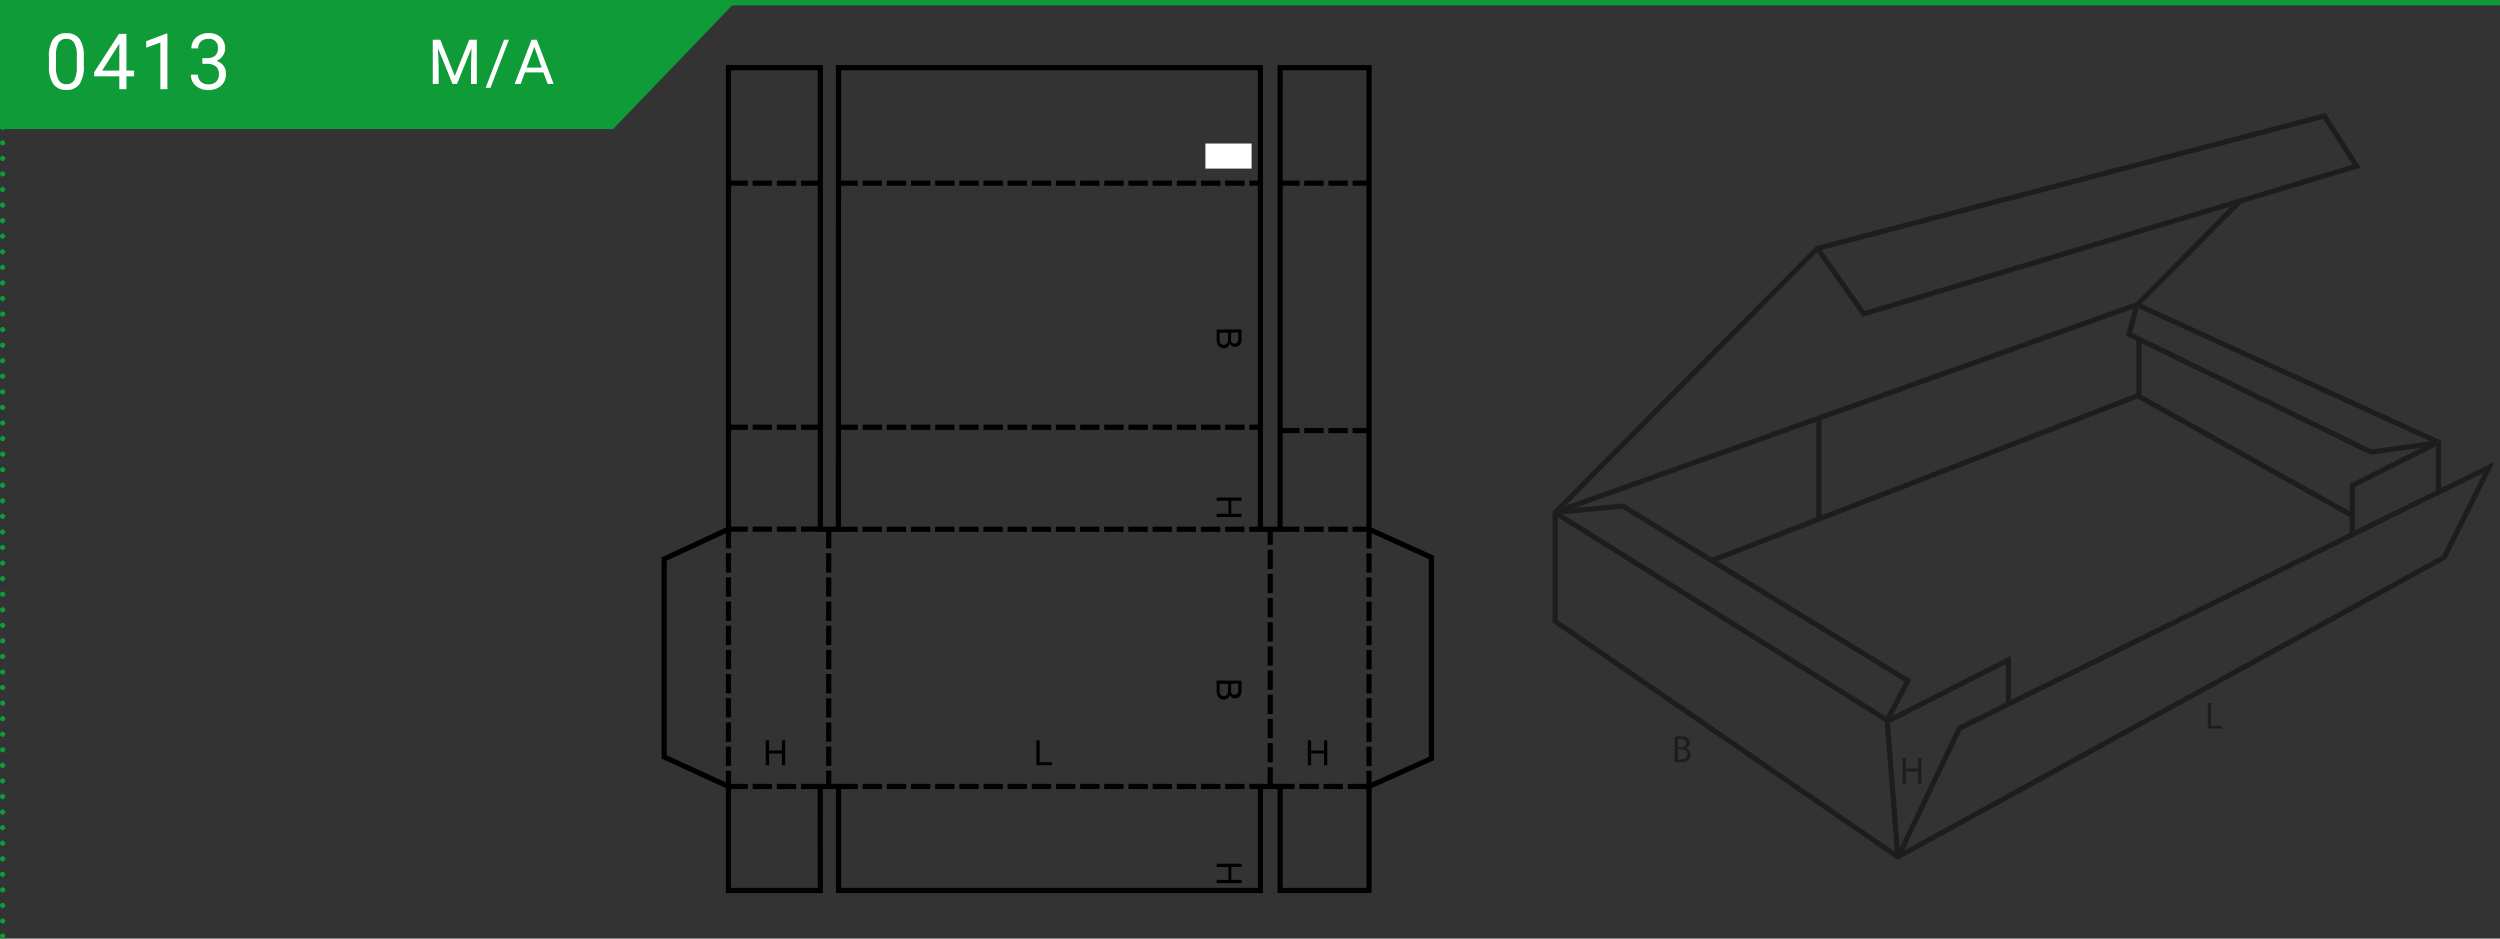 <svg xmlns="http://www.w3.org/2000/svg" xmlns:xlink="http://www.w3.org/1999/xlink" width="964px" height="362px" viewBox="0 0 481.89 180.89"><rect x="0" y="0" width="481.89" height="180.89" fill="#333333" stroke="none"/><defs><style>.cls-1,.cls-3,.cls-5,.cls-6,.cls-7,.cls-9{fill:none;}.cls-2{fill:#109b39;}.cls-3,.cls-5,.cls-6{stroke:#109b39;}.cls-4{fill:#fff;}.cls-5,.cls-6{stroke-linecap:round;stroke-linejoin:round;}.cls-5{stroke-dasharray:0 3;}.cls-7{stroke:#000;stroke-miterlimit:10;}.cls-8{clip-path:url(#clip-path);}.cls-9{stroke:#1d1d1b;}.cls-10{fill:#1d1d1b;}.cls-11{clip-path:url(#clip-path-2);}</style><clipPath id="clip-path"><polygon class="cls-1" points="123.42 8.01 123.03 8.41 123.03 176.6 280.9 176.6 280.9 8.01 123.42 8.01"/></clipPath><clipPath id="clip-path-2"><rect class="cls-1" x="297.76" y="20.32" width="184" height="146.81"/></clipPath></defs><g id="Ebene_2" data-name="Ebene 2"><g id="Ebene_1-2" data-name="Ebene 1"><polygon class="cls-2" points="0 0.11 0 24.84 118.18 24.84 141.98 0.11 0 0.11"/><line class="cls-3" y1="0.5" x2="481.89" y2="0.5"/><path class="cls-4" d="M84.87,7.62l2.79,7,2.79-7h1.46v8.53H90.79V12.83l.1-3.59-2.8,6.91h-.86l-2.8-6.89.12,3.57v3.32H83.42V7.62Z"/><path class="cls-4" d="M94.54,16.89h-.93l3.56-9.27h.93Z"/><path class="cls-4" d="M104.74,13.92h-3.57l-.81,2.23H99.2l3.26-8.53h1l3.26,8.53h-1.15ZM101.51,13h2.9L103,9Z"/><line class="cls-5" x1="0.5" y1="3.5" x2="0.5" y2="178.89"/><path class="cls-6" d="M.5,180.39h0M.5.5h0"/><path class="cls-4" d="M16.16,12.61a6.24,6.24,0,0,1-.81,3.54,2.89,2.89,0,0,1-2.54,1.15,2.9,2.9,0,0,1-2.53-1.13,5.85,5.85,0,0,1-.85-3.38V11a6.05,6.05,0,0,1,.81-3.49,2.94,2.94,0,0,1,2.55-1.14,2.93,2.93,0,0,1,2.54,1.1,5.82,5.82,0,0,1,.83,3.4Zm-1.35-1.85a4.86,4.86,0,0,0-.49-2.51,1.65,1.65,0,0,0-1.53-.79,1.63,1.63,0,0,0-1.51.78,4.85,4.85,0,0,0-.49,2.41v2.17a5,5,0,0,0,.5,2.55,1.66,1.66,0,0,0,1.52.83,1.64,1.64,0,0,0,1.49-.78A5,5,0,0,0,14.81,13Z"/><path class="cls-4" d="M24.37,13.57h1.48v1.11H24.37v2.48H23V14.68H18.15v-.8l4.78-7.39h1.44Zm-4.68,0H23V8.35l-.17.29Z"/><path class="cls-4" d="M32.27,17.16H30.91v-9l-2.73,1V7.9l3.88-1.46h.21Z"/><path class="cls-4" d="M39,11.17h1a2.24,2.24,0,0,0,1.51-.51A1.69,1.69,0,0,0,42,9.33a1.65,1.65,0,0,0-1.87-1.87,2,2,0,0,0-1.4.5,1.76,1.76,0,0,0-.52,1.33H36.89a2.73,2.73,0,0,1,.93-2.11,3.41,3.41,0,0,1,2.35-.83,3.34,3.34,0,0,1,2.37.79,2.91,2.91,0,0,1,.86,2.22,2.27,2.27,0,0,1-.46,1.35,2.7,2.7,0,0,1-1.22,1,2.61,2.61,0,0,1,1.36.92,2.55,2.55,0,0,1,.48,1.57,2.93,2.93,0,0,1-.94,2.28,3.53,3.53,0,0,1-2.44.84,3.59,3.59,0,0,1-2.44-.81,2.69,2.69,0,0,1-.94-2.15h1.36a1.73,1.73,0,0,0,.55,1.35,2.05,2.05,0,0,0,1.47.51,2,2,0,0,0,1.5-.52,2,2,0,0,0,.52-1.47,1.81,1.81,0,0,0-.57-1.43A2.5,2.5,0,0,0,40,12.27H39Z"/><line class="cls-7" x1="246.74" y1="101.98" x2="250.47" y2="101.98"/><line class="cls-7" x1="251.4" y1="101.98" x2="255.13" y2="101.98"/><line class="cls-7" x1="256.06" y1="101.98" x2="259.79" y2="101.98"/><line class="cls-7" x1="260.72" y1="101.98" x2="263.89" y2="101.98"/><line class="cls-7" x1="161.6" y1="101.98" x2="165.33" y2="101.98"/><line class="cls-7" x1="166.26" y1="101.98" x2="169.99" y2="101.98"/><line class="cls-7" x1="170.92" y1="101.98" x2="174.65" y2="101.98"/><line class="cls-7" x1="175.58" y1="101.98" x2="179.31" y2="101.98"/><line class="cls-7" x1="180.24" y1="101.98" x2="183.97" y2="101.98"/><line class="cls-7" x1="184.9" y1="101.98" x2="188.63" y2="101.98"/><line class="cls-7" x1="189.56" y1="101.98" x2="193.29" y2="101.98"/><line class="cls-7" x1="194.22" y1="101.98" x2="197.93" y2="101.98"/><line class="cls-7" x1="198.86" y1="101.98" x2="202.59" y2="101.98"/><line class="cls-7" x1="203.52" y1="101.98" x2="207.25" y2="101.98"/><line class="cls-7" x1="208.18" y1="101.98" x2="211.91" y2="101.98"/><line class="cls-7" x1="212.84" y1="101.98" x2="216.57" y2="101.98"/><line class="cls-7" x1="217.5" y1="101.98" x2="221.23" y2="101.98"/><line class="cls-7" x1="222.16" y1="101.98" x2="225.89" y2="101.98"/><line class="cls-7" x1="226.82" y1="101.98" x2="230.55" y2="101.98"/><line class="cls-7" x1="231.48" y1="101.98" x2="235.21" y2="101.98"/><line class="cls-7" x1="236.14" y1="101.98" x2="239.87" y2="101.98"/><line class="cls-7" x1="240.8" y1="101.98" x2="242.95" y2="101.98"/><line class="cls-7" x1="244.84" y1="151.56" x2="244.84" y2="147.85"/><line class="cls-7" x1="244.84" y1="146.92" x2="244.84" y2="143.19"/><line class="cls-7" x1="244.84" y1="142.26" x2="244.84" y2="138.53"/><line class="cls-7" x1="244.84" y1="137.6" x2="244.84" y2="133.87"/><line class="cls-7" x1="244.84" y1="132.94" x2="244.84" y2="129.21"/><line class="cls-7" x1="244.84" y1="128.28" x2="244.84" y2="124.55"/><line class="cls-7" x1="244.84" y1="123.62" x2="244.84" y2="119.89"/><line class="cls-7" x1="244.84" y1="118.96" x2="244.84" y2="115.23"/><line class="cls-7" x1="244.84" y1="114.3" x2="244.84" y2="110.57"/><line class="cls-7" x1="244.84" y1="109.64" x2="244.84" y2="105.91"/><line class="cls-7" x1="244.84" y1="104.98" x2="244.84" y2="101.98"/><line class="cls-7" x1="140.42" y1="101.96" x2="144.14" y2="101.96"/><line class="cls-7" x1="145.08" y1="101.96" x2="148.8" y2="101.96"/><line class="cls-7" x1="149.74" y1="101.96" x2="153.47" y2="101.96"/><line class="cls-7" x1="154.4" y1="101.96" x2="158.13" y2="101.94"/><line class="cls-7" x1="140.42" y1="35.27" x2="144.14" y2="35.27"/><line class="cls-7" x1="145.08" y1="35.27" x2="148.8" y2="35.27"/><line class="cls-7" x1="149.74" y1="35.27" x2="153.47" y2="35.27"/><line class="cls-7" x1="154.4" y1="35.27" x2="158.13" y2="35.27"/><line class="cls-7" x1="161.63" y1="35.27" x2="165.35" y2="35.27"/><line class="cls-7" x1="166.29" y1="35.27" x2="170.01" y2="35.27"/><line class="cls-7" x1="170.94" y1="35.27" x2="174.67" y2="35.27"/><line class="cls-7" x1="175.6" y1="35.27" x2="179.33" y2="35.27"/><line class="cls-7" x1="180.26" y1="35.27" x2="183.99" y2="35.27"/><line class="cls-7" x1="184.92" y1="35.27" x2="188.65" y2="35.27"/><line class="cls-7" x1="189.58" y1="35.27" x2="193.31" y2="35.27"/><line class="cls-7" x1="194.22" y1="35.27" x2="197.95" y2="35.27"/><line class="cls-7" x1="198.88" y1="35.27" x2="202.61" y2="35.27"/><line class="cls-7" x1="203.54" y1="35.27" x2="207.27" y2="35.27"/><line class="cls-7" x1="208.2" y1="35.27" x2="211.93" y2="35.27"/><line class="cls-7" x1="212.86" y1="35.27" x2="216.59" y2="35.27"/><line class="cls-7" x1="217.52" y1="35.27" x2="221.25" y2="35.27"/><line class="cls-7" x1="222.18" y1="35.27" x2="225.91" y2="35.27"/><line class="cls-7" x1="226.84" y1="35.27" x2="230.57" y2="35.27"/><line class="cls-7" x1="231.5" y1="35.27" x2="235.23" y2="35.27"/><line class="cls-7" x1="236.16" y1="35.27" x2="239.89" y2="35.27"/><line class="cls-7" x1="240.82" y1="35.27" x2="242.95" y2="35.27"/><line class="cls-7" x1="246.76" y1="35.27" x2="250.49" y2="35.27"/><line class="cls-7" x1="251.4" y1="35.27" x2="255.13" y2="35.27"/><line class="cls-7" x1="256.06" y1="35.27" x2="259.79" y2="35.27"/><line class="cls-7" x1="260.72" y1="35.27" x2="263.89" y2="35.27"/><line class="cls-7" x1="246.76" y1="82.95" x2="250.49" y2="82.95"/><line class="cls-7" x1="251.4" y1="82.95" x2="255.13" y2="82.95"/><line class="cls-7" x1="256.06" y1="82.95" x2="259.79" y2="82.95"/><line class="cls-7" x1="260.72" y1="82.95" x2="263.89" y2="82.95"/><line class="cls-7" x1="161.63" y1="82.32" x2="165.35" y2="82.32"/><line class="cls-7" x1="166.29" y1="82.32" x2="170.01" y2="82.32"/><line class="cls-7" x1="170.94" y1="82.32" x2="174.67" y2="82.32"/><line class="cls-7" x1="175.6" y1="82.32" x2="179.33" y2="82.32"/><line class="cls-7" x1="180.26" y1="82.32" x2="183.99" y2="82.32"/><line class="cls-7" x1="184.92" y1="82.32" x2="188.65" y2="82.32"/><line class="cls-7" x1="189.58" y1="82.32" x2="193.31" y2="82.32"/><line class="cls-7" x1="194.22" y1="82.32" x2="197.95" y2="82.32"/><line class="cls-7" x1="198.88" y1="82.32" x2="202.61" y2="82.32"/><line class="cls-7" x1="203.54" y1="82.32" x2="207.27" y2="82.32"/><line class="cls-7" x1="208.2" y1="82.32" x2="211.93" y2="82.32"/><line class="cls-7" x1="212.86" y1="82.32" x2="216.59" y2="82.32"/><line class="cls-7" x1="217.52" y1="82.32" x2="221.25" y2="82.32"/><line class="cls-7" x1="222.18" y1="82.32" x2="225.91" y2="82.32"/><line class="cls-7" x1="226.84" y1="82.32" x2="230.57" y2="82.32"/><line class="cls-7" x1="231.5" y1="82.32" x2="235.23" y2="82.32"/><line class="cls-7" x1="236.16" y1="82.32" x2="239.89" y2="82.32"/><line class="cls-7" x1="240.82" y1="82.32" x2="242.95" y2="82.32"/><line class="cls-7" x1="140.42" y1="82.32" x2="144.14" y2="82.32"/><line class="cls-7" x1="145.08" y1="82.32" x2="148.8" y2="82.32"/><line class="cls-7" x1="149.74" y1="82.32" x2="153.47" y2="82.32"/><line class="cls-7" x1="154.4" y1="82.32" x2="158.13" y2="82.32"/><line class="cls-7" x1="140.42" y1="101.96" x2="140.42" y2="105.66"/><line class="cls-7" x1="140.42" y1="106.6" x2="140.42" y2="110.32"/><line class="cls-7" x1="140.42" y1="111.26" x2="140.42" y2="114.98"/><line class="cls-7" x1="140.42" y1="115.91" x2="140.42" y2="119.64"/><line class="cls-7" x1="140.42" y1="120.58" x2="140.42" y2="124.3"/><line class="cls-7" x1="140.42" y1="125.24" x2="140.42" y2="128.96"/><line class="cls-7" x1="140.42" y1="129.89" x2="140.42" y2="133.62"/><line class="cls-7" x1="140.42" y1="134.56" x2="140.42" y2="138.28"/><line class="cls-7" x1="140.42" y1="139.21" x2="140.42" y2="142.94"/><line class="cls-7" x1="140.42" y1="143.87" x2="140.42" y2="147.6"/><line class="cls-7" x1="140.42" y1="148.53" x2="140.42" y2="151.56"/><line class="cls-7" x1="159.74" y1="101.96" x2="159.74" y2="105.66"/><line class="cls-7" x1="159.74" y1="106.6" x2="159.74" y2="110.32"/><line class="cls-7" x1="159.74" y1="111.26" x2="159.74" y2="114.98"/><line class="cls-7" x1="159.74" y1="115.91" x2="159.74" y2="119.64"/><line class="cls-7" x1="159.74" y1="120.58" x2="159.74" y2="124.3"/><line class="cls-7" x1="159.74" y1="125.24" x2="159.74" y2="128.96"/><line class="cls-7" x1="159.74" y1="129.89" x2="159.74" y2="133.62"/><line class="cls-7" x1="159.74" y1="134.56" x2="159.74" y2="138.28"/><line class="cls-7" x1="159.74" y1="139.21" x2="159.74" y2="142.94"/><line class="cls-7" x1="159.74" y1="143.87" x2="159.74" y2="147.6"/><line class="cls-7" x1="159.74" y1="148.53" x2="159.74" y2="151.56"/><line class="cls-7" x1="263.89" y1="101.98" x2="263.89" y2="105.69"/><line class="cls-7" x1="263.89" y1="106.62" x2="263.89" y2="110.34"/><line class="cls-7" x1="263.89" y1="111.28" x2="263.89" y2="115"/><line class="cls-7" x1="263.89" y1="115.94" x2="263.89" y2="119.66"/><line class="cls-7" x1="263.89" y1="120.6" x2="263.89" y2="124.32"/><line class="cls-7" x1="263.89" y1="125.26" x2="263.89" y2="128.98"/><line class="cls-7" x1="263.89" y1="129.92" x2="263.89" y2="133.64"/><line class="cls-7" x1="263.89" y1="134.57" x2="263.89" y2="138.3"/><line class="cls-7" x1="263.89" y1="139.23" x2="263.89" y2="142.96"/><line class="cls-7" x1="263.89" y1="143.9" x2="263.89" y2="147.62"/><line class="cls-7" x1="263.89" y1="148.55" x2="263.89" y2="151.56"/><line class="cls-7" x1="245.81" y1="151.56" x2="249.54" y2="151.56"/><line class="cls-7" x1="250.47" y1="151.56" x2="254.2" y2="151.56"/><line class="cls-7" x1="255.13" y1="151.56" x2="258.86" y2="151.56"/><line class="cls-7" x1="259.79" y1="151.56" x2="263.52" y2="151.56"/><line class="cls-7" x1="161.63" y1="151.56" x2="165.35" y2="151.56"/><line class="cls-7" x1="166.29" y1="151.56" x2="170.01" y2="151.56"/><line class="cls-7" x1="170.94" y1="151.56" x2="174.67" y2="151.56"/><line class="cls-7" x1="175.6" y1="151.56" x2="179.33" y2="151.56"/><line class="cls-7" x1="180.26" y1="151.56" x2="183.99" y2="151.56"/><line class="cls-7" x1="184.92" y1="151.56" x2="188.65" y2="151.56"/><line class="cls-7" x1="189.58" y1="151.56" x2="193.31" y2="151.56"/><line class="cls-7" x1="194.22" y1="151.56" x2="197.95" y2="151.56"/><line class="cls-7" x1="198.88" y1="151.56" x2="202.61" y2="151.56"/><line class="cls-7" x1="203.54" y1="151.56" x2="207.27" y2="151.56"/><line class="cls-7" x1="208.2" y1="151.56" x2="211.93" y2="151.56"/><line class="cls-7" x1="212.86" y1="151.56" x2="216.59" y2="151.56"/><line class="cls-7" x1="217.52" y1="151.56" x2="221.25" y2="151.56"/><line class="cls-7" x1="222.18" y1="151.56" x2="225.91" y2="151.56"/><line class="cls-7" x1="226.84" y1="151.56" x2="230.57" y2="151.56"/><line class="cls-7" x1="231.5" y1="151.56" x2="235.23" y2="151.56"/><line class="cls-7" x1="236.16" y1="151.56" x2="239.89" y2="151.56"/><line class="cls-7" x1="240.82" y1="151.56" x2="242.95" y2="151.56"/><line class="cls-7" x1="140.42" y1="151.56" x2="144.14" y2="151.56"/><line class="cls-7" x1="145.08" y1="151.56" x2="148.8" y2="151.56"/><line class="cls-7" x1="149.74" y1="151.56" x2="153.47" y2="151.56"/><line class="cls-7" x1="154.4" y1="151.56" x2="158.1" y2="151.56"/><polyline class="cls-7" points="158.1 151.56 161.63 151.56 161.63 171.61 242.95 171.61 242.95 151.56 246.76 151.56 246.76 171.61 263.89 171.61 263.89 151.56 275.9 146.19 275.9 107.41 263.89 101.98 263.89 13.01 246.76 13.01 246.74 101.98 242.95 101.98 242.95 13.01 161.63 13.01 161.6 101.98 158.13 101.98 158.13 13.01 140.42 13.01 140.42 101.96 128.03 107.72 128.03 145.88 140.42 151.56 140.42 171.61 158.13 171.61 158.1 151.56"/><polygon points="234.52 166.45 234.52 167.08 236.78 167.08 236.78 169.57 234.52 169.57 234.52 170.2 239.31 170.2 239.31 169.57 237.34 169.57 237.34 167.08 239.31 167.08 239.31 166.45 234.52 166.45"/><polygon points="255.21 142.67 255.21 144.64 252.72 144.64 252.72 142.67 252.09 142.67 252.09 147.46 252.72 147.46 252.72 145.2 255.21 145.2 255.21 147.46 255.84 147.46 255.84 142.67 255.21 142.67"/><polygon points="150.72 142.67 150.72 144.64 148.24 144.64 148.24 142.67 147.6 142.67 147.6 147.46 148.24 147.46 148.24 145.2 150.72 145.2 150.72 147.46 151.35 147.46 151.35 142.67 150.72 142.67"/><polygon points="199.77 142.67 199.77 147.46 202.76 147.46 202.76 146.89 200.4 146.89 200.4 142.67 199.77 142.67"/><g class="cls-8"><path d="M234.52,131.15h4.79V133a2.18,2.18,0,0,1-.15.88,1.12,1.12,0,0,1-.44.52,1.28,1.28,0,0,1-.64.19,1.14,1.14,0,0,1-.58-.17,1.16,1.16,0,0,1-.43-.51,1.24,1.24,0,0,1-.44.67,1.12,1.12,0,0,1-.72.24,1.36,1.36,0,0,1-.63-.15,1.12,1.12,0,0,1-.44-.35,1.32,1.32,0,0,1-.24-.52,3.37,3.37,0,0,1-.08-.77Zm.57.63V133a3.8,3.8,0,0,0,0,.43,1.15,1.15,0,0,0,.13.37.71.71,0,0,0,.27.24.84.84,0,0,0,.4.09.78.78,0,0,0,.46-.13.73.73,0,0,0,.28-.39,2.44,2.44,0,0,0,.08-.7v-1.11Zm2.21,0v1a2.7,2.7,0,0,0,0,.6.71.71,0,0,0,.24.37.7.7,0,0,0,.42.12.82.82,0,0,0,.42-.11.64.64,0,0,0,.25-.33,3.06,3.06,0,0,0,.06-.73v-1Z"/><polygon points="234.52 95.87 239.31 95.87 239.31 96.5 237.34 96.5 237.34 98.99 239.31 98.99 239.31 99.62 234.52 99.62 234.52 98.99 236.78 98.99 236.78 96.5 234.52 96.5 234.52 95.87"/><path d="M234.52,63.47h4.79v1.8a2.18,2.18,0,0,1-.15.88,1.12,1.12,0,0,1-.44.52,1.27,1.27,0,0,1-.64.18,1.13,1.13,0,0,1-.58-.16,1.16,1.16,0,0,1-.43-.51,1.24,1.24,0,0,1-.44.67,1.12,1.12,0,0,1-.72.24,1.36,1.36,0,0,1-.63-.15,1.12,1.12,0,0,1-.44-.35,1.32,1.32,0,0,1-.24-.52,3.4,3.4,0,0,1-.08-.78Zm.57.63v1.2a3.8,3.8,0,0,0,0,.43,1.24,1.24,0,0,0,.13.37.8.8,0,0,0,.27.24.84.84,0,0,0,.4.09.72.72,0,0,0,.46-.14.67.67,0,0,0,.28-.38,2.49,2.49,0,0,0,.08-.7V64.1Zm2.21,0v1a2.7,2.7,0,0,0,0,.6.71.71,0,0,0,.24.37.7.7,0,0,0,.42.12.74.74,0,0,0,.42-.12.58.58,0,0,0,.25-.32,3.06,3.06,0,0,0,.06-.73v-1Z"/><rect class="cls-4" x="232.35" y="27.63" width="8.9" height="4.83"/></g><polygon class="cls-9" points="299.76 98.77 299.76 119.73 365.82 165.13 471.13 107.4 479.76 90.08 470.04 94.82 470.04 85.21 411.94 58.72 431.76 38.73 454.24 31.98 448.04 22.32 350.32 47.84 299.76 98.77"/><polyline class="cls-9" points="350.32 47.84 359.24 60.46 431.76 38.73"/><polyline class="cls-9" points="299.76 98.77 363.76 138.8 365.82 165.13"/><polyline class="cls-9" points="363.76 138.8 367.75 131.19 312.81 97.52 300.17 98.69"/><polyline class="cls-9" points="366.08 164.72 377.69 140.34 470.04 94.82"/><polyline class="cls-9" points="387.13 135.58 387.13 127.18 363.97 138.92"/><polyline class="cls-9" points="470.08 85.3 457 87.11 410.38 64.4 411.92 58.69 300.3 98.5"/><polyline class="cls-9" points="453.41 103.05 453.41 93.54 469.71 85.35"/><polyline class="cls-9" points="453.35 99.31 412.06 76.24 329.87 108.05"/><line class="cls-9" x1="350.6" y1="80.59" x2="350.6" y2="99.63"/><line class="cls-9" x1="412.31" y1="65.27" x2="412.31" y2="76.37"/><polygon class="cls-10" points="367.36 146.07 367.36 148.12 369.73 148.12 369.73 146.07 370.38 146.07 370.38 150.98 369.73 150.98 369.73 148.68 367.36 148.68 367.36 150.98 366.72 150.98 366.72 146.07 367.36 146.07"/><polygon class="cls-10" points="425.56 135.48 426.2 135.48 426.2 139.86 428.3 139.86 428.3 140.39 425.56 140.39 425.56 135.48"/><g class="cls-11"><path class="cls-10" d="M322.81,142a5.92,5.92,0,0,1,1.16-.11,2,2,0,0,1,1.34.36,1,1,0,0,1,.41.87,1.17,1.17,0,0,1-.83,1.08v0a1.25,1.25,0,0,1,1,1.22,1.29,1.29,0,0,1-.43,1,2.44,2.44,0,0,1-1.69.46,7.09,7.09,0,0,1-1-.06Zm.63,2H324c.66,0,1.06-.35,1.06-.83s-.44-.8-1.08-.8a2.69,2.69,0,0,0-.56.05Zm0,2.35a3.75,3.75,0,0,0,.54,0c.65,0,1.26-.24,1.26-1s-.58-.95-1.27-.95h-.53Z"/></g></g></g></svg>